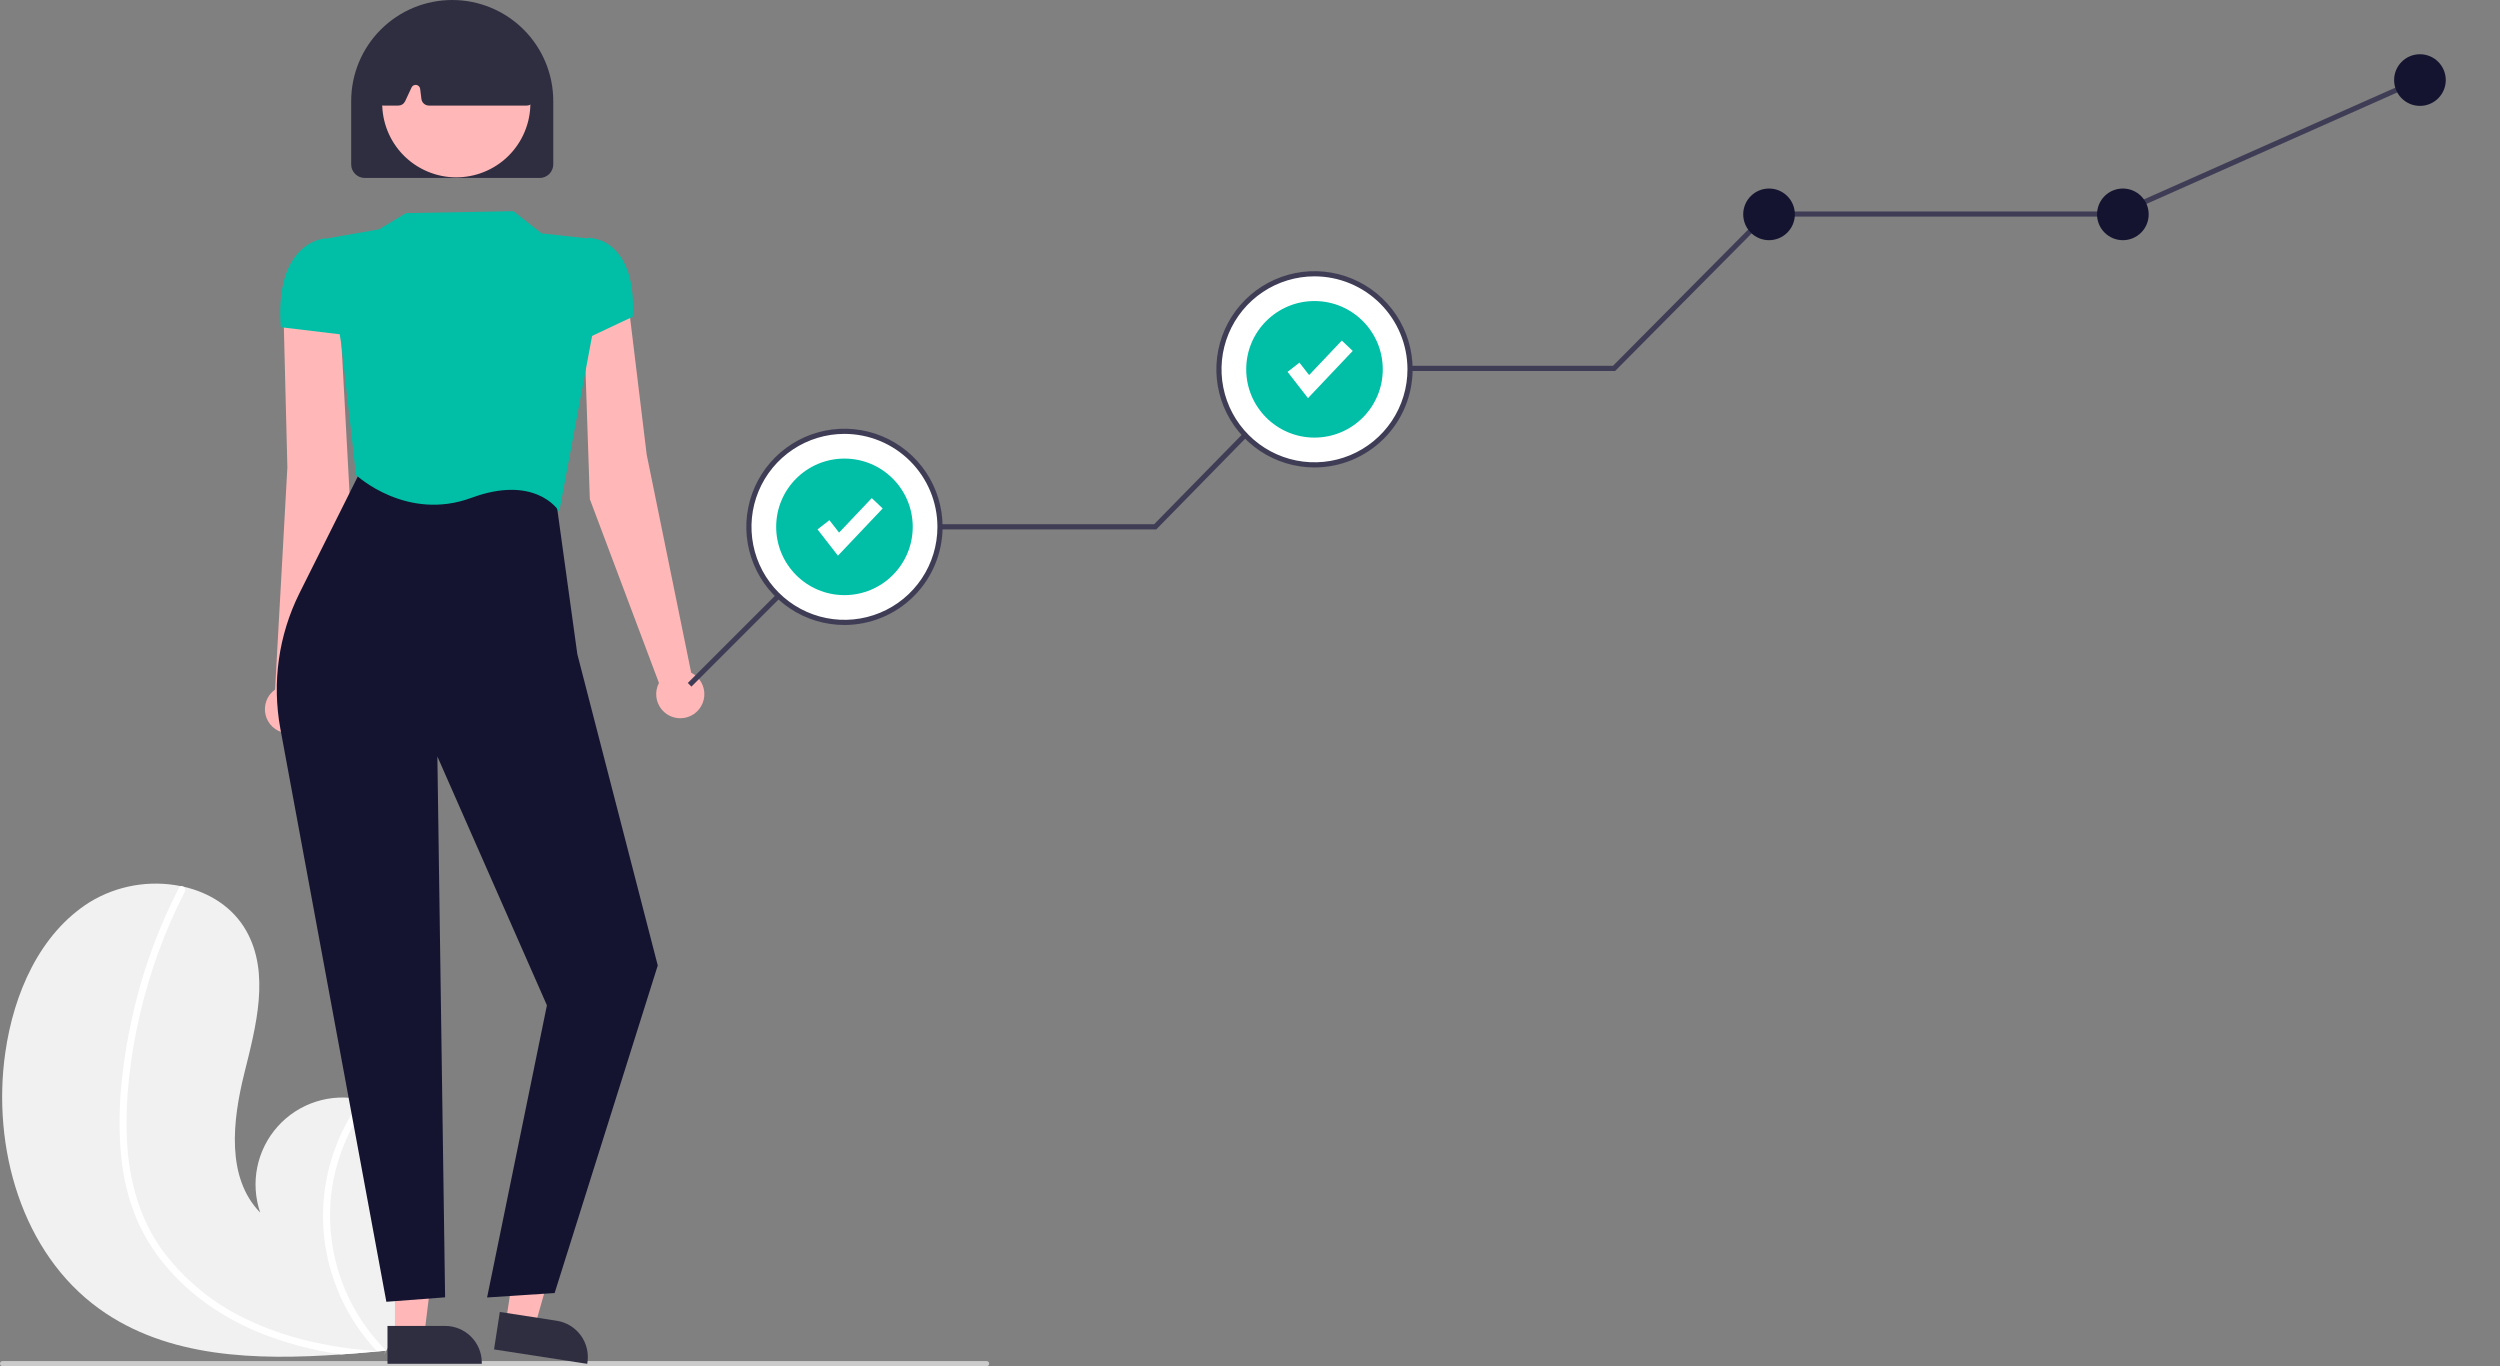<svg width="968" height="529" viewBox="0 0 968 529" fill="none" xmlns="http://www.w3.org/2000/svg">
<rect x="0" y="0" width="968" height="529" fill="#808080" stroke="none"/>
<g clip-path="url(#clip0_1513_15)">
<path d="M38.428 506.771C64.851 525.806 99.093 526.762 132.191 524.423C136.813 524.097 141.402 523.715 145.948 523.302C145.976 523.295 146.012 523.297 146.04 523.29C146.258 523.269 146.477 523.249 146.686 523.236C147.624 523.148 148.563 523.061 149.493 522.972L149.273 523.391L148.584 524.692C148.832 524.256 149.079 523.83 149.327 523.395C149.4 523.264 149.482 523.134 149.554 523.004C158.128 508.083 166.632 492.614 168.802 475.576C171.044 457.892 164.742 437.867 149.178 429.175C147.137 428.038 144.975 427.133 142.733 426.476C141.802 426.193 140.859 425.963 139.905 425.76C134.067 424.464 127.99 424.746 122.298 426.577C116.606 428.408 111.504 431.723 107.517 436.179C103.53 440.635 100.803 446.073 99.614 451.934C98.426 457.794 98.82 463.865 100.755 469.522C87.559 455.991 90.021 434.04 94.573 415.695C99.134 397.35 104.655 376.936 95.379 360.459C90.222 351.287 81.154 345.597 70.978 343.305C70.666 343.237 70.354 343.17 70.041 343.112C57.916 340.656 45.312 342.864 34.744 349.296C15.286 361.558 5.292 384.807 2.048 407.581C-3.178 444.228 8.388 485.128 38.428 506.771Z" fill="#F1F1F1"/>
<path d="M46.959 448.024C47.726 456.108 49.668 464.036 52.724 471.56C55.539 478.217 59.334 484.416 63.983 489.951C73.48 501.375 86.037 509.964 99.674 515.686C110.102 519.957 121.027 522.893 132.191 524.423C136.813 524.097 141.402 523.715 145.948 523.302C145.976 523.295 146.012 523.297 146.04 523.29C146.258 523.269 146.477 523.249 146.686 523.236C147.624 523.148 148.563 523.061 149.493 522.972L149.273 523.391L148.584 524.692C148.832 524.256 149.079 523.83 149.327 523.395C149.4 523.264 149.481 523.134 149.554 523.004C141.185 514.665 134.936 504.442 131.331 493.191C127.727 481.94 126.871 469.989 128.837 458.339C130.893 446.771 135.655 435.854 142.733 426.476C141.802 426.193 140.859 425.964 139.905 425.76C137.215 429.438 134.855 433.346 132.853 437.439C125.671 452.036 123.38 468.558 126.319 484.559C129.051 499.038 135.857 512.437 145.938 523.183C145.056 523.121 144.164 523.049 143.292 522.97C126.77 521.57 110.282 518.018 95.297 510.743C82.488 504.675 71.367 495.55 62.915 484.173C53.839 471.656 49.84 456.601 49.153 441.299C48.425 424.917 50.55 408.247 54.289 392.316C58.107 375.983 63.908 360.179 71.565 345.256C71.736 344.918 71.771 344.526 71.662 344.163C71.552 343.8 71.308 343.492 70.978 343.305C70.703 343.119 70.367 343.05 70.041 343.112C69.882 343.154 69.734 343.232 69.609 343.339C69.484 343.446 69.385 343.58 69.319 343.731C68.374 345.574 67.447 347.419 66.555 349.284C59.129 364.822 53.661 381.222 50.278 398.107C46.994 414.397 45.241 431.437 46.959 448.024Z" fill="white"/>
<path d="M382 529H1C0.735 529 0.48 528.895 0.293 528.707C0.105 528.52 0 528.265 0 528C0 527.735 0.105 527.48 0.293 527.293C0.48 527.105 0.735 527 1 527H382C382.265 527 382.52 527.105 382.707 527.293C382.895 527.48 383 527.735 383 528C383 528.265 382.895 528.52 382.707 528.707C382.52 528.895 382.265 529 382 529Z" fill="#CBCBCB"/>
<path d="M267.631 260.467L250.403 176.051L242.835 113.702L226.07 124.548L228.386 193.257L255.146 264.446C254.285 266.084 253.932 267.941 254.13 269.781C254.328 271.62 255.069 273.359 256.258 274.777C257.447 276.194 259.03 277.226 260.807 277.741C262.584 278.256 264.474 278.231 266.237 277.67C267.999 277.108 269.555 276.034 270.706 274.586C271.858 273.138 272.552 271.38 272.701 269.536C272.851 267.692 272.449 265.845 271.546 264.23C270.643 262.615 269.28 261.305 267.631 260.467Z" fill="#FFB7B7"/>
<path d="M106.503 266.995L111.272 180.972L109.692 118.185L131.857 126.477L135.557 194.793L119.434 269.116C120.523 270.612 121.143 272.398 121.215 274.246C121.286 276.095 120.807 277.923 119.836 279.499C118.866 281.074 117.449 282.325 115.766 283.093C114.083 283.861 112.21 284.112 110.384 283.812C108.558 283.513 106.863 282.677 105.513 281.411C104.164 280.146 103.221 278.507 102.805 276.705C102.389 274.902 102.519 273.016 103.177 271.287C103.836 269.558 104.993 268.064 106.503 266.995Z" fill="#FFB7B7"/>
<path d="M152.925 517.096L164.25 517.095L169.638 473.411L152.923 473.412L152.925 517.096Z" fill="#FFB7B7"/>
<path d="M150.036 513.398L172.34 513.397C176.109 513.398 179.726 514.895 182.391 517.561C185.057 520.226 186.554 523.841 186.555 527.611V528.073L150.036 528.074L150.036 513.398Z" fill="#2F2E41"/>
<path d="M195.822 512.084L207.014 513.815L219.018 471.469L202.5 468.914L195.822 512.084Z" fill="#FFB7B7"/>
<path d="M193.532 507.988L215.574 511.398C219.3 511.974 222.644 514.007 224.871 517.049C227.098 520.091 228.025 523.893 227.449 527.618L227.378 528.074L191.289 522.492L193.532 507.988Z" fill="#2F2E41"/>
<path d="M149.598 504.053L149.539 503.736L108.539 282.061C105.284 264.265 107.88 245.893 115.939 229.696L140.754 180.064L214.803 190.096L223.541 253.285L254.684 373.827L254.653 373.925L214.753 500.666L188.603 502.386L211.767 389.251L169.353 292.915L172.344 502.329L149.598 504.053Z" fill="#141430"/>
<path d="M216.526 198.183L216.038 197.417C215.95 197.279 206.955 183.727 182.479 192.775C157.492 202.014 138.132 184.171 137.939 183.99L137.843 183.899L132.185 133.464L125.505 92.52L146.769 88.79L157.223 82.517L198.794 81.777L209.733 90.381L227.694 92.339L229.338 129.646L229.33 129.686L216.526 198.183Z" fill="#00BFA6"/>
<path d="M222.484 133.255V101.31L227.535 92.092L227.74 92.086C231.716 92.234 235.474 93.942 238.201 96.839C243.281 102 245.582 110.6 245.041 122.398L245.031 122.614L222.484 133.255Z" fill="#00BFA6"/>
<path d="M134.453 129.782L108.711 126.693L108.691 126.396C107.812 113.559 110.053 104.03 115.35 98.075C120.158 92.67 125.666 92.342 125.898 92.331L126.047 92.324L133.015 98.659L134.453 129.782Z" fill="#00BFA6"/>
<path d="M208.97 68.906H141.233C139.839 68.904 138.503 68.35 137.518 67.365C136.533 66.379 135.979 65.044 135.977 63.65V39.124C135.977 28.748 140.099 18.797 147.436 11.459C154.774 4.122 164.725 0 175.102 0C185.478 0 195.429 4.122 202.767 11.459C210.104 18.797 214.226 28.748 214.226 39.124V63.65C214.224 65.044 213.67 66.379 212.685 67.365C211.7 68.35 210.364 68.904 208.97 68.906Z" fill="#2F2E41"/>
<path d="M201.844 53.739C209.442 39.838 204.334 22.409 190.433 14.81C176.532 7.212 159.103 12.32 151.505 26.221C143.906 40.122 149.014 57.551 162.915 65.15C176.816 72.748 194.245 67.64 201.844 53.739Z" fill="#FFB7B7"/>
<path d="M203.939 40.877H166.069C165.357 40.876 164.67 40.615 164.137 40.145C163.604 39.674 163.26 39.024 163.171 38.319L162.681 34.396C162.634 34.019 162.465 33.668 162.201 33.395C161.937 33.121 161.591 32.942 161.215 32.883C160.84 32.824 160.455 32.888 160.12 33.067C159.784 33.245 159.516 33.528 159.355 33.873L156.873 39.192C156.636 39.695 156.262 40.12 155.794 40.418C155.326 40.716 154.782 40.875 154.227 40.877H148.474C148.067 40.877 147.665 40.792 147.293 40.627C146.921 40.463 146.587 40.222 146.313 39.921C146.04 39.62 145.832 39.265 145.704 38.879C145.575 38.492 145.529 38.084 145.568 37.679L147.836 13.987C147.885 13.48 148.064 12.994 148.356 12.577C148.649 12.161 149.044 11.827 149.505 11.609C166.848 3.512 184.436 3.522 201.78 11.639C202.219 11.846 202.601 12.159 202.889 12.551C203.178 12.942 203.364 13.399 203.432 13.881L206.829 37.542C206.889 37.956 206.859 38.378 206.741 38.78C206.623 39.182 206.42 39.553 206.146 39.87C205.872 40.186 205.533 40.439 205.152 40.613C204.772 40.787 204.358 40.877 203.939 40.877Z" fill="#2F2E41"/>
<path d="M267.719 265.859L266.305 264.445L327.767 202.982H446.875L506.97 141.647H624.539L683.855 81.869H824.5V83.869H684.688L625.372 143.647H507.81L447.715 204.982H328.596L267.719 265.859Z" fill="#3F3D56"/>
<path d="M508.972 180C529.407 180 545.972 163.435 545.972 143C545.972 122.565 529.407 106 508.972 106C488.538 106 471.972 122.565 471.972 143C471.972 163.435 488.538 180 508.972 180Z" fill="white"/>
<path d="M684.972 93C690.495 93 694.972 88.523 694.972 83C694.972 77.477 690.495 73 684.972 73C679.45 73 674.972 77.477 674.972 83C674.972 88.523 679.45 93 684.972 93Z" fill="#141430"/>
<path d="M508.972 181C501.457 181 494.11 178.771 487.861 174.596C481.612 170.42 476.741 164.486 473.865 157.542C470.989 150.598 470.236 142.958 471.703 135.587C473.169 128.215 476.788 121.444 482.102 116.13C487.417 110.816 494.188 107.196 501.559 105.73C508.93 104.264 516.571 105.016 523.514 107.893C530.458 110.769 536.393 115.639 540.568 121.888C544.744 128.137 546.972 135.484 546.972 143C546.961 153.075 542.954 162.734 535.83 169.857C528.706 176.981 519.047 180.989 508.972 181ZM508.972 107C501.852 107 494.892 109.111 488.972 113.067C483.052 117.023 478.438 122.645 475.713 129.223C472.988 135.802 472.275 143.04 473.664 150.023C475.053 157.007 478.482 163.421 483.517 168.456C488.551 173.491 494.966 176.919 501.949 178.308C508.932 179.697 516.171 178.984 522.749 176.26C529.327 173.535 534.95 168.921 538.905 163.001C542.861 157.08 544.972 150.12 544.972 143C544.962 133.456 541.165 124.305 534.416 117.556C527.667 110.807 518.517 107.011 508.972 107Z" fill="#3F3D56"/>
<path d="M508.972 169.436C523.573 169.436 535.409 157.6 535.409 143C535.409 128.399 523.573 116.563 508.972 116.563C494.372 116.563 482.536 128.399 482.536 143C482.536 157.6 494.372 169.436 508.972 169.436Z" fill="#00BFA6"/>
<path d="M506.453 154.16L498.541 143.986L503.142 140.407L506.889 145.224L519.545 131.863L523.777 135.873L506.453 154.16Z" fill="white"/>
<path d="M326.972 241C347.407 241 363.972 224.435 363.972 204C363.972 183.565 347.407 167 326.972 167C306.538 167 289.972 183.565 289.972 204C289.972 224.435 306.538 241 326.972 241Z" fill="white"/>
<path d="M326.972 242C319.457 242 312.11 239.771 305.861 235.596C299.612 231.42 294.741 225.486 291.865 218.542C288.989 211.598 288.236 203.958 289.703 196.587C291.169 189.215 294.788 182.444 300.102 177.13C305.417 171.816 312.188 168.196 319.559 166.73C326.93 165.264 334.571 166.016 341.514 168.893C348.458 171.769 354.393 176.639 358.568 182.888C362.744 189.137 364.972 196.484 364.972 204C364.961 214.075 360.954 223.734 353.83 230.857C346.706 237.981 337.047 241.989 326.972 242ZM326.972 168C319.852 168 312.892 170.111 306.972 174.067C301.052 178.023 296.438 183.645 293.713 190.223C290.988 196.802 290.275 204.04 291.664 211.023C293.053 218.007 296.482 224.421 301.517 229.456C306.551 234.491 312.966 237.919 319.949 239.308C326.933 240.697 334.171 239.984 340.749 237.26C347.327 234.535 352.95 229.921 356.905 224.001C360.861 218.08 362.972 211.12 362.972 204C362.962 194.456 359.165 185.305 352.416 178.556C345.667 171.807 336.517 168.011 326.972 168Z" fill="#3F3D56"/>
<path d="M326.972 230.436C341.573 230.436 353.409 218.6 353.409 204C353.409 189.399 341.573 177.563 326.972 177.563C312.372 177.563 300.536 189.399 300.536 204C300.536 218.6 312.372 230.436 326.972 230.436Z" fill="#00BFA6"/>
<path d="M324.453 215.16L316.541 204.986L321.142 201.407L324.889 206.224L337.545 192.863L341.777 196.873L324.453 215.16Z" fill="white"/>
<line x1="821.594" y1="82.086" x2="938.594" y2="30.086" stroke="#3F3D56" stroke-width="2"/>
<path d="M821.972 93C827.495 93 831.972 88.523 831.972 83C831.972 77.477 827.495 73 821.972 73C816.45 73 811.972 77.477 811.972 83C811.972 88.523 816.45 93 821.972 93Z" fill="#141430"/>
<path d="M937 41C942.523 41 947 36.523 947 31C947 25.477 942.523 21 937 21C931.477 21 927 25.477 927 31C927 36.523 931.477 41 937 41Z" fill="#141430"/>
</g>
<defs>
<clipPath id="clip0_1513_15">
<rect width="967.972" height="529" fill="white"/>
</clipPath>
</defs>
</svg>

